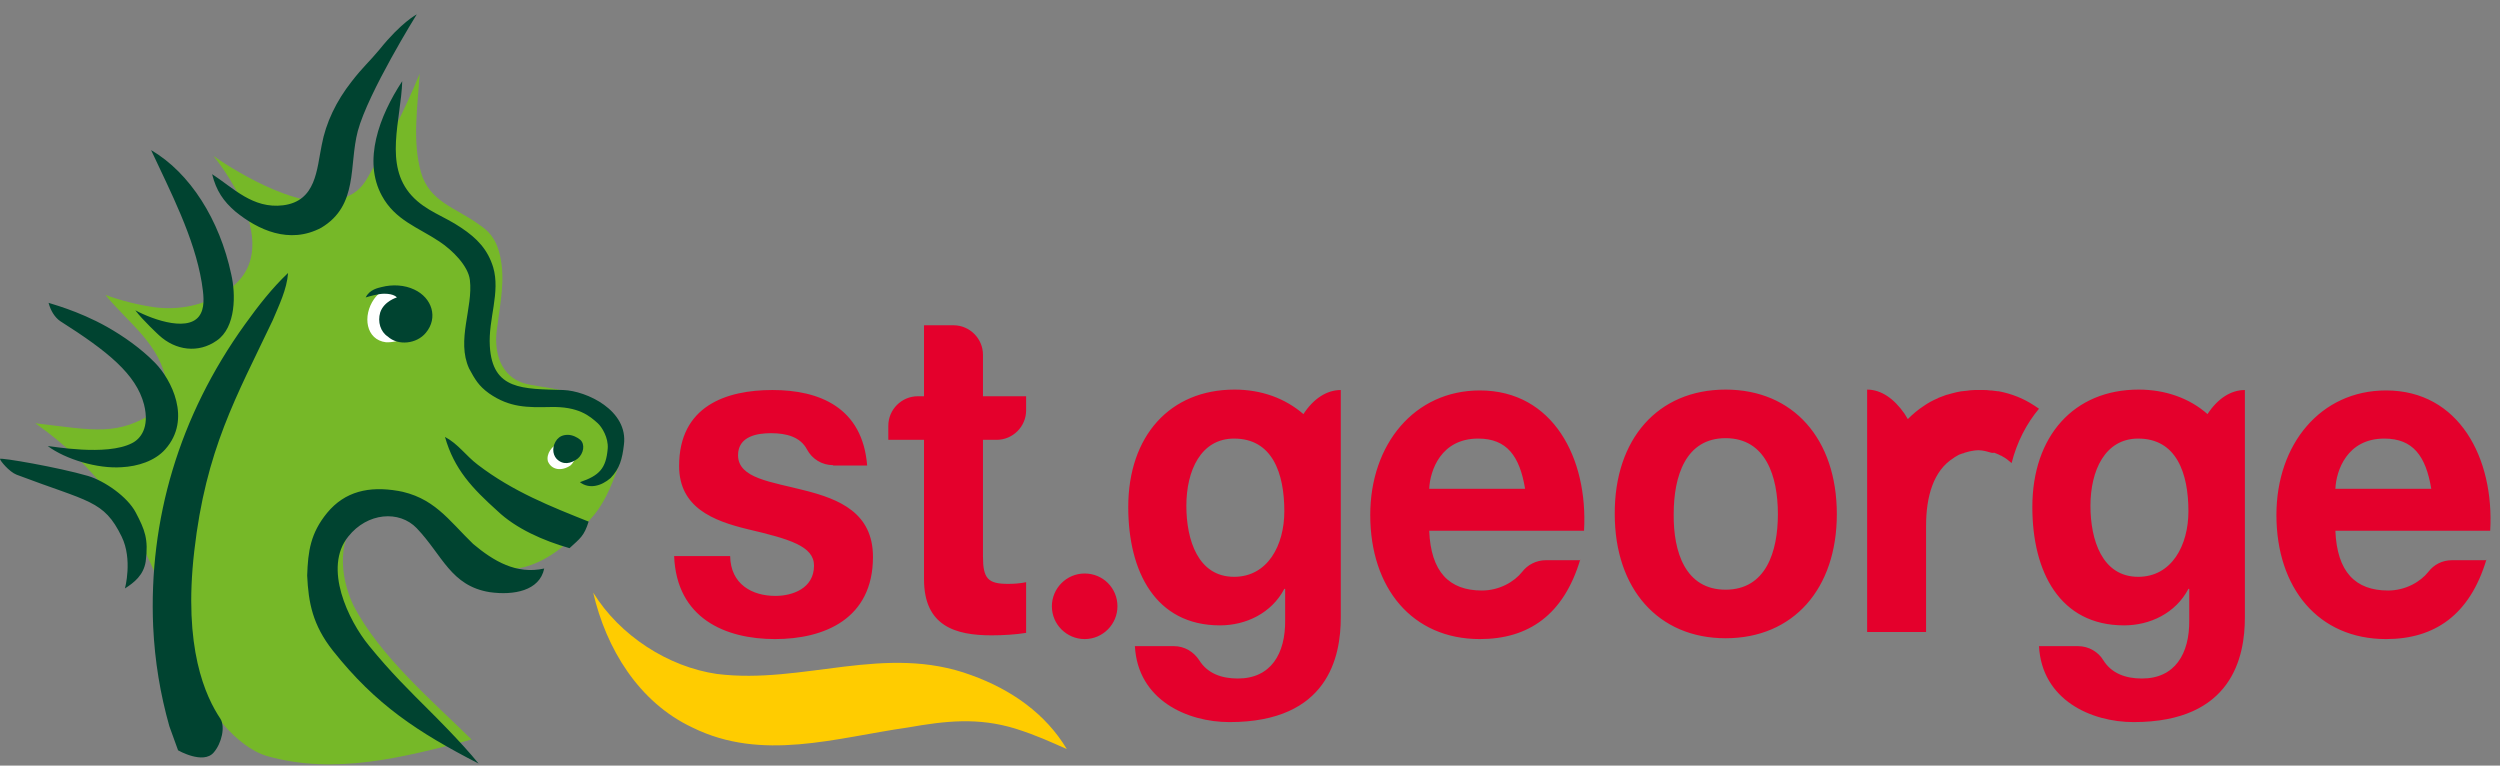 <svg width="160" height="49" viewBox="0 0 160 49" fill="none" xmlns="http://www.w3.org/2000/svg">
<rect x="0" y="0" width="160" height="49" fill="#808080" stroke="none"/>
<g id="Frame 2226">
<path id="Vector" d="M37.964 37.926C39.664 40.689 42.772 42.681 45.881 43.133C51.407 43.823 56.64 41.167 62.166 43.212C64.743 44.142 66.921 45.683 68.276 47.941C67.187 47.463 66.417 47.091 65.009 46.639C62.591 45.896 60.519 46.135 58.101 46.56C53.452 47.224 48.776 48.765 44.313 46.56C40.86 44.939 38.787 41.486 37.964 37.926Z" fill="#FFCC00"/>
<path id="Vector_2" d="M32.013 16.407C32.332 17.894 32.039 19.276 31.8 21.082C31.588 22.623 32.093 24.058 33.474 24.509C34.617 24.881 37.22 24.802 39.026 26.343C39.558 26.901 39.744 27.033 39.85 27.857C39.93 28.362 39.85 28.946 39.744 29.398C39.266 30.753 38.814 31.975 38.044 32.931C36.795 34.392 35.52 35.641 33.873 36.199C30.764 37.235 28.905 34.127 26.487 32.772C25.398 32.187 24.176 31.789 23.14 32.851C21.519 34.419 21.758 36.916 22.608 38.723C24.282 41.99 27.762 44.939 30.18 47.33C25.823 48.473 21.466 49.615 17.109 48.393C15.09 47.808 13.204 45.258 12.327 43.292C10.866 40.051 9.883 32.426 2.258 27.087C6.031 27.538 7.572 27.937 10.016 26.29C10.547 25.891 10.707 25.227 10.68 24.616C10.308 22.039 8.209 20.684 6.748 18.877C7.784 19.249 8.82 19.515 9.963 19.674C11.583 19.86 13.018 19.515 14.346 18.718C18.783 16.061 13.655 9.978 13.655 9.978C13.655 9.978 18.331 13.325 21.28 12.873C22.29 12.634 22.954 12.342 23.485 11.439C24.76 9.26 25.929 7.002 26.859 4.717C26.726 6.843 26.381 9.021 26.939 11.014C27.47 12.9 29.117 13.272 30.605 14.335C31.242 14.759 31.747 15.211 32.013 16.407Z" fill="#76B828"/>
<path id="Vector_3" d="M23.937 19.143C23.193 20.206 23.405 21.747 24.707 21.906C25.504 21.933 26.487 21.534 26.779 20.71C27.072 19.86 26.7 19.143 26.062 18.585C25.345 18.134 24.441 18.426 23.937 19.143Z" fill="white"/>
<path id="Vector_4" d="M6.854 20.923C7.89 21.508 9.033 22.305 9.936 23.234C10.945 24.27 12.3 26.821 10.573 28.76C9.909 29.504 8.82 29.849 7.784 29.902C6.243 30.009 4.198 29.398 3.055 28.548C3.294 28.548 6.801 29.212 8.448 28.362C8.98 28.096 9.591 27.379 9.219 25.891C8.714 23.952 6.907 22.49 3.852 20.551C3.507 20.312 3.241 19.887 3.108 19.382C3.135 19.409 4.968 19.86 6.854 20.923ZM10.175 21.454C11.238 22.437 12.699 22.623 13.868 21.8C15.116 20.95 15.09 18.798 14.798 17.549C14.054 14.069 12.168 11.067 9.67 9.606C10.919 12.289 12.433 15.185 12.911 18.08C13.018 18.771 13.124 19.515 12.858 20.046C12.247 21.322 9.856 20.498 8.661 19.86C9.112 20.471 10.175 21.454 10.175 21.454ZM18.118 13.139C16.179 13.378 14.93 12.023 13.575 11.146C13.841 12.209 14.293 12.873 15.063 13.537C16.498 14.706 18.517 15.663 20.563 14.574C22.954 13.139 22.316 10.589 22.9 8.384C23.565 5.913 26.673 0.918 26.673 0.918C26.673 0.918 25.69 1.423 24.282 3.176C23.644 3.947 23.219 4.292 22.502 5.222C21.519 6.471 20.855 7.852 20.589 9.287C20.27 10.828 20.244 12.873 18.118 13.139ZM26.354 12.528C24.548 10.562 25.663 7.693 25.743 5.196C24.255 7.454 23.219 10.296 24.441 12.528C25.291 14.095 26.753 14.547 28.108 15.45C28.958 16.008 29.967 17.018 30.073 17.921C30.286 19.701 29.197 21.773 30.02 23.58C30.392 24.27 30.631 24.695 31.296 25.174C32.624 26.104 33.793 26.077 35.201 26.05C37.034 25.997 37.751 26.635 38.256 27.087C38.522 27.326 38.947 28.016 38.894 28.707C38.787 29.982 38.362 30.434 37.114 30.859C37.698 31.311 38.468 31.125 39.08 30.593C39.664 29.982 39.823 29.371 39.93 28.468C40.222 26.263 37.539 25.014 36.051 24.961C33.474 24.881 31.508 24.988 31.349 22.145C31.242 20.418 32.039 18.718 31.561 17.097C31.216 15.982 30.552 15.264 29.515 14.574C28.426 13.83 27.257 13.511 26.354 12.528ZM27.257 21.295C28.054 20.338 27.656 19.063 26.514 18.532C25.902 18.24 25.132 18.187 24.415 18.373C24.202 18.426 23.644 18.532 23.405 19.037C23.671 18.957 24.202 18.798 24.601 18.798C25.238 18.798 25.398 19.037 25.398 19.037C25.398 19.037 24.574 19.276 24.335 19.993C24.149 20.604 24.362 21.242 24.813 21.534C25.477 22.145 26.673 22.012 27.257 21.295ZM15.674 20.764C11.45 26.635 9.511 33.276 9.803 40.104C9.909 42.336 10.255 44.408 10.839 46.48C11.105 47.224 11.397 48.021 11.397 48.021C11.397 48.021 13.018 48.951 13.682 48.154C14.187 47.569 14.426 46.507 14.107 46.002C13.15 44.567 11.716 41.486 12.433 35.269C13.177 28.76 15.116 25.413 17.454 20.498C17.853 19.541 18.358 18.532 18.437 17.469C17.428 18.426 16.551 19.541 15.674 20.764ZM30.578 29.743C29.808 29.159 29.33 28.415 28.479 27.963C29.064 30.035 30.233 31.257 31.827 32.692C33.022 33.834 34.776 34.605 36.449 35.083C37.14 34.445 37.379 34.313 37.672 33.383C35.281 32.426 32.836 31.47 30.578 29.743ZM25.477 31.417C23.618 31.098 22.077 31.443 20.934 32.825C19.872 34.127 19.712 35.269 19.659 36.836C19.739 38.563 20.005 39.998 21.306 41.645C24.069 45.125 26.726 46.852 30.631 48.871C29.542 47.516 27.603 45.603 27.603 45.603C26.195 44.195 24.999 43.026 23.618 41.326C22.289 39.706 20.669 36.332 22.289 34.339C23.512 32.798 25.557 32.639 26.673 33.808C28.32 35.535 28.851 37.501 31.349 37.899C32.863 38.112 34.537 37.819 34.829 36.385C33.049 36.783 31.588 35.907 30.286 34.817C28.692 33.276 27.762 31.789 25.345 31.39M8.687 32.798C8.156 31.789 6.695 30.779 5.632 30.46C3.719 29.902 0 29.265 0 29.371C0 29.477 0.584 30.195 1.063 30.381C5.685 32.134 6.642 32.001 7.784 34.339C8.501 35.8 7.997 37.66 7.997 37.66C8.581 37.288 9.192 36.81 9.325 35.933C9.511 34.499 9.272 33.914 8.687 32.798Z" fill="#004330"/>
<path id="Vector_5" d="M35.838 28.335C35.334 28.494 34.935 29.052 35.068 29.531C35.307 30.088 35.944 30.168 36.502 29.796C36.688 29.637 36.821 29.371 36.874 29.159C36.874 28.734 36.609 28.415 36.13 28.255C36.051 28.255 35.944 28.282 35.838 28.335Z" fill="white"/>
<path id="Vector_6" d="M36.343 27.83C36.635 27.83 36.954 27.99 37.14 28.149C37.459 28.441 37.352 29.026 36.98 29.345C36.529 29.69 36.024 29.77 35.626 29.371C35.333 29.052 35.333 28.521 35.652 28.122C35.812 27.937 36.024 27.83 36.343 27.83Z" fill="#004330"/>
<path id="Vector_7" d="M155.601 31.284C155.255 29.185 154.432 28.069 152.599 28.069C150.208 28.069 149.517 30.115 149.464 31.284H155.601ZM159.134 35.8C158.071 39.36 155.813 40.901 152.705 40.901C148.374 40.901 145.691 37.633 145.691 32.958C145.691 28.415 148.534 24.988 152.705 24.988C157.381 24.988 159.639 29.318 159.373 33.967H149.464C149.57 36.597 150.739 37.793 152.838 37.793C153.953 37.793 154.91 37.235 155.415 36.597C155.76 36.146 156.291 35.853 156.929 35.853H159.134V35.8ZM140.059 32.719C140.059 30.274 139.289 28.069 136.845 28.069C134.719 28.069 133.789 30.115 133.789 32.373C133.789 34.552 134.533 36.916 136.845 36.916C138.996 36.916 140.059 34.897 140.059 32.719ZM141.281 26.502C141.919 25.519 142.769 24.961 143.672 24.961V39.52C143.672 42.017 142.875 46.214 136.552 46.214C133.843 46.214 130.681 44.806 130.495 41.353H132.992C133.683 41.353 134.294 41.725 134.613 42.256C135.144 43.106 136.048 43.425 137.084 43.425C139.182 43.425 140.139 41.858 140.112 39.679V37.687H140.059C139.236 39.254 137.588 40.024 135.941 40.024C131.823 40.024 130.07 36.597 130.07 32.453C130.07 27.883 132.753 24.934 136.871 24.934C138.598 24.934 140.139 25.492 141.281 26.502ZM110.437 24.934C114.768 24.934 117.557 28.096 117.557 32.904C117.557 37.687 114.768 40.848 110.437 40.848C106.134 40.848 103.344 37.687 103.344 32.904C103.317 28.096 106.107 24.934 110.437 24.934ZM110.437 37.74C113.014 37.74 113.785 35.322 113.785 32.904C113.785 30.487 113.014 28.043 110.437 28.043C107.887 28.043 107.116 30.46 107.116 32.904C107.09 35.322 107.86 37.74 110.437 37.74ZM97.606 31.284C97.26 29.185 96.437 28.069 94.604 28.069C92.213 28.069 91.522 30.115 91.469 31.284H97.606ZM101.139 35.8C100.076 39.36 97.818 40.901 94.71 40.901C90.379 40.901 87.696 37.633 87.696 32.958C87.696 28.415 90.539 24.988 94.71 24.988C99.386 24.988 101.644 29.318 101.378 33.967H91.469C91.575 36.597 92.744 37.793 94.843 37.793C95.959 37.793 96.915 37.235 97.42 36.597C97.765 36.146 98.323 35.853 98.934 35.853H101.139V35.8ZM53.319 29.77C52.602 29.77 51.964 29.371 51.645 28.76C51.22 27.963 50.344 27.724 49.334 27.724C48.484 27.724 47.235 27.91 47.235 29.132C47.235 30.62 49.361 30.832 51.513 31.39C53.718 31.948 55.87 32.825 55.87 35.641C55.87 39.626 52.735 40.901 49.6 40.901C46.412 40.901 43.303 39.573 43.144 35.588H46.73C46.757 37.394 48.139 38.138 49.626 38.138C50.715 38.138 52.097 37.66 52.097 36.199C52.097 34.95 50.53 34.498 47.82 33.861C45.641 33.33 43.463 32.48 43.463 29.823C43.463 25.971 46.491 24.961 49.44 24.961C52.442 24.961 55.205 26.077 55.498 29.796H53.319V29.77ZM62.91 25.36H65.672V26.263C65.672 27.299 64.822 28.149 63.786 28.149H62.91V35.614C62.91 37.022 63.228 37.368 64.504 37.368C64.902 37.368 65.274 37.341 65.672 37.261V40.503C65.035 40.609 64.211 40.662 63.468 40.662C61.156 40.662 59.137 40.078 59.137 37.075V28.149H56.852V27.246C56.852 26.21 57.703 25.36 58.739 25.36H59.137V20.817H61.023C62.059 20.817 62.91 21.667 62.91 22.703V25.36ZM82.197 32.719C82.197 30.274 81.427 28.069 78.982 28.069C76.857 28.069 75.927 30.115 75.927 32.373C75.927 34.552 76.671 36.916 78.982 36.916C81.134 36.916 82.197 34.897 82.197 32.719ZM83.419 26.502C84.057 25.519 84.907 24.961 85.81 24.961V39.52C85.81 42.017 85.013 46.214 78.69 46.214C75.98 46.214 72.819 44.806 72.633 41.353H75.13C75.821 41.353 76.406 41.725 76.751 42.256C77.282 43.106 78.185 43.425 79.222 43.425C81.32 43.425 82.277 41.858 82.25 39.679V37.687H82.197C81.373 39.254 79.726 40.024 78.079 40.024C73.961 40.024 72.208 36.597 72.208 32.453C72.208 27.883 74.891 24.934 79.009 24.934C80.736 24.934 82.25 25.492 83.419 26.502ZM71.517 38.802C71.517 39.945 70.587 40.901 69.418 40.901C68.276 40.901 67.32 39.971 67.32 38.802C67.32 37.66 68.249 36.704 69.418 36.704C70.587 36.704 71.517 37.633 71.517 38.802ZM127.44 28.973C127.334 28.946 127.254 28.919 127.148 28.893C127.121 28.893 127.068 28.866 127.041 28.866C126.909 28.84 126.776 28.813 126.616 28.813C126.457 28.813 126.298 28.84 126.165 28.866C126.112 28.866 126.085 28.893 126.032 28.893C125.926 28.919 125.846 28.946 125.74 28.973C125.687 28.999 125.633 29.026 125.58 29.026C125.501 29.052 125.447 29.079 125.368 29.105C125.315 29.132 125.262 29.159 125.182 29.212C125.102 29.265 125.076 29.265 125.022 29.318C123.747 30.115 123.269 31.762 123.269 33.648V40.45H119.497V39.493V34.738V24.934C120.4 24.934 121.223 25.519 121.888 26.475L122.1 26.821C122.419 26.502 122.764 26.21 123.136 25.971C123.402 25.785 123.694 25.625 124.013 25.492C124.039 25.466 124.066 25.466 124.119 25.439C124.252 25.386 124.411 25.333 124.544 25.28C124.571 25.28 124.597 25.253 124.65 25.253C125.022 25.147 125.394 25.041 125.793 25.014H125.819C126.005 24.988 126.191 24.961 126.377 24.961H126.404C126.457 24.961 126.51 24.961 126.537 24.961H126.616H126.643H126.67H126.749C126.802 24.961 126.829 24.961 126.882 24.961C126.909 24.961 126.909 24.961 126.935 24.961C127.068 24.961 127.227 24.961 127.36 24.988C127.387 24.988 127.413 24.988 127.44 24.988C127.573 25.014 127.732 25.014 127.865 25.041C127.892 25.041 127.892 25.041 127.918 25.041C128.742 25.2 129.486 25.492 130.176 25.944C130.283 26.024 130.389 26.077 130.495 26.157C129.698 27.113 129.087 28.282 128.742 29.637C128.556 29.477 128.37 29.318 128.157 29.212C128.131 29.185 128.078 29.159 128.051 29.159C127.998 29.132 127.945 29.105 127.892 29.079C127.812 29.052 127.706 28.999 127.626 28.973C127.52 28.999 127.467 28.973 127.44 28.973Z" fill="#E4002C"/>
</g>
</svg>

